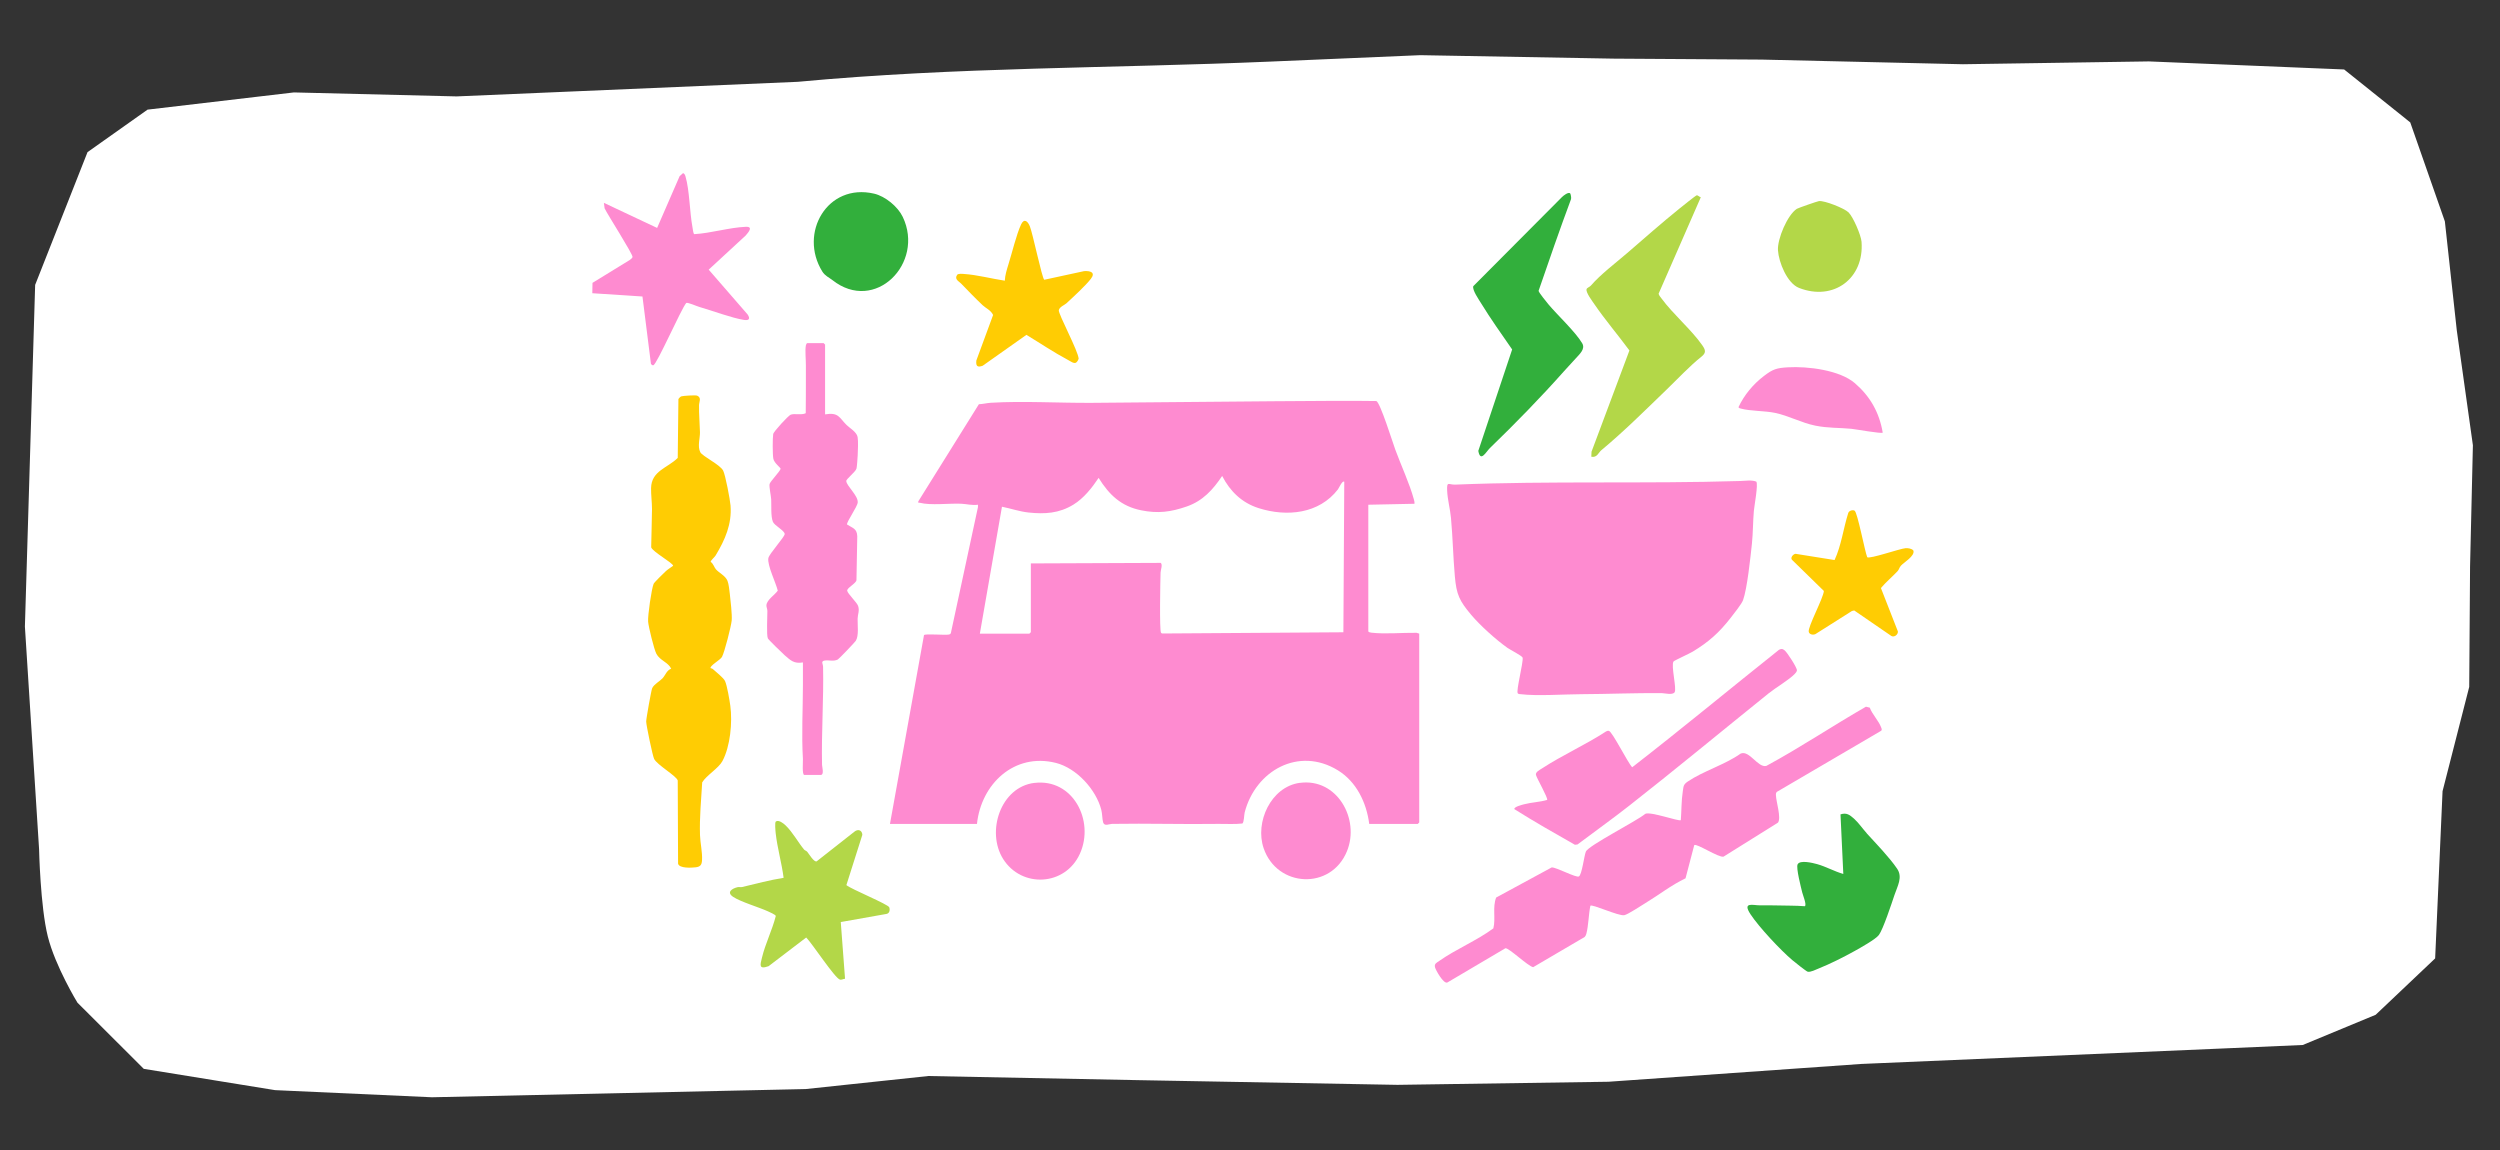 <svg width="650" height="299" viewBox="0 0 650 299" fill="none" xmlns="http://www.w3.org/2000/svg">
<rect x="0" y="0" width="650" height="299" fill="#333333" stroke="none"/>
<path d="M419.416 15.244L458.095 15.494L510.354 16.703L558.7 15.967L609.476 18.061L626.664 31.825L635.665 57.563L638.762 85.874L642.954 115.771L642.216 147.272L641.998 178.592L635.064 205.714L633.14 249.187L617.677 263.841L598.724 271.695L578.01 272.601L483.918 276.628L418.214 281.254L363.335 282.061L295.774 280.836L241.359 279.766L209.488 283.153L112.301 285.289L71.511 283.436L37.38 277.901L20.131 260.687C20.131 260.687 14.374 251.265 12.427 243.469C10.48 235.674 10.159 220.762 10.159 220.762L6.475 162.912L9.14 74.07L22.756 39.554L38.364 28.505L76.414 24.031L118.723 25.066L147.837 23.821L207.447 21.27C248.656 17.411 288.936 17.783 330.213 16.016L369.268 14.345L419.416 15.244Z" fill="white"/>
<g clip-path="url(#clip0_810_94)">
<path d="M408.23 50.26C408.38 50.36 408.59 51.5 408.46 51.8C405.52 59.69 402.77 67.66 400.03 75.62C400.05 76.02 402.22 78.69 402.66 79.21C405.01 82 409.62 86.28 411.37 89.25C412.25 90.74 410.7 92.06 409.64 93.24C408.64 94.36 407.62 95.42 406.65 96.51C400.65 103.27 394.04 110.05 387.38 116.49C386.38 117.46 384.92 120.35 384.36 117.23L393.16 90.86C390.42 86.89 387.58 82.93 385.06 78.81C384.47 77.84 382.76 75.42 383.05 74.41L406.13 51.22C406.53 50.83 407.72 49.89 408.24 50.25L408.23 50.26Z" fill="#32AF3C"/>
<path d="M485.33 216.65C487.76 219.31 491.24 222.9 493.25 225.86C494.75 228.07 493.36 230.34 492.57 232.68C491.83 234.87 489.63 241.59 488.5 243.11C487.67 244.22 483.61 246.48 482.17 247.28C479.4 248.82 475.85 250.61 472.92 251.78C472.16 252.08 470.71 252.84 469.99 252.64C469.6 252.53 466.54 250.09 465.99 249.62C462.99 247.08 457.36 241.09 455.14 237.72C452.92 234.35 455.83 235.42 457.67 235.39C460.4 235.34 462.98 235.46 465.62 235.47C466.85 235.47 468.05 235.54 469.26 235.62C469.8 235.25 468.75 232.75 468.58 232.04C468.26 230.72 466.93 225.62 467.38 224.73C467.99 223.52 471.35 224.37 472.45 224.67C474.77 225.32 476.94 226.57 479.26 227.23L478.53 211.74C480.09 211.23 480.89 211.83 482.03 212.84C483.27 213.95 484.29 215.48 485.35 216.64L485.33 216.65Z" fill="#32AF3C"/>
<path d="M216.42 72.82C215.54 72.13 214.5 71.73 213.79 70.58C207.62 60.6 215.11 47.52 227.27 50.35C230.18 51.03 233.45 53.73 234.72 56.4C240.46 68.44 227.5 81.58 216.42 72.82Z" fill="#32AF3C"/>
<path d="M184.75 173.73C184.75 173.73 185.16 173.78 185.37 173.98C186.21 174.78 188.12 176.2 188.52 177.1C189.06 178.31 189.68 182.03 189.88 183.49C190.46 187.77 189.89 194.07 187.81 197.92C186.81 199.76 183.65 201.61 182.57 203.42C182.31 208.01 181.85 212.51 182 217.13C182.07 219.17 182.64 221.57 182.53 223.62C182.47 224.82 182.13 225.35 180.89 225.5C179.83 225.62 176.62 225.83 176.3 224.56L176.21 202.92C175.86 201.72 170.86 198.9 170.07 197.31C169.68 196.54 168.02 188.57 168.01 187.6C168 186.88 169.33 179.43 169.57 178.92C170.07 177.88 171.52 177.15 172.26 176.36C173 175.57 173.31 174.29 174.51 173.86C173.72 172.17 171.58 171.75 170.65 169.97C170.06 168.84 168.62 163.02 168.51 161.61C168.39 160.12 169.39 153.12 169.94 151.8C170.11 151.39 172.6 148.98 173.13 148.49C173.66 148 174.41 147.56 175.01 147.11C175.01 146.37 169.75 143.53 169.31 142.31C169.35 138.99 169.5 135.68 169.52 132.35C169.52 130.69 169.25 128.56 169.28 126.9C169.37 122.39 173.56 121.7 176.21 119.06L176.39 103.74C176.59 103.48 176.87 103.13 177.19 103.04C177.69 102.9 180.86 102.69 181.26 102.87C182.47 103.41 181.77 104.48 181.75 105.35C181.71 107.72 181.94 110.07 181.99 112.39C182.02 113.93 181.3 116.05 182.07 117.56C182.64 118.67 187.19 120.76 188.02 122.36C188.6 123.46 189.83 129.98 189.94 131.44C190.31 136.25 188.53 140.33 186.06 144.42C185.78 144.89 184.72 145.76 184.78 146.09C185.49 146.57 185.67 147.48 186.13 148.01C186.98 148.99 188.57 149.65 189.14 151C189.48 151.81 189.64 153.47 189.75 154.41C189.93 155.96 190.38 159.86 190.24 161.34C190.1 162.82 188.38 169.58 187.71 170.81C187.29 171.58 184.37 173.18 184.77 173.74L184.75 173.73Z" fill="#FFCC03"/>
<path d="M271.5 72.74L281.88 70.49C283.52 70.38 284.91 70.84 283.63 72.49C282.24 74.29 279.03 77.23 277.26 78.87C276.81 79.29 275.46 79.79 275.29 80.65C275.11 81.59 280.4 91.36 280.45 93.3C279.72 95.13 278.89 94.22 277.58 93.53C273.98 91.62 270.37 89.18 266.87 87.06L255.49 95.1C254.06 95.61 253.71 95.14 253.85 93.73L258.21 81.89C257.6 80.63 256.31 80.13 255.49 79.36C253.58 77.56 251.7 75.61 249.88 73.72C249.32 73.14 248.06 72.61 248.86 71.46C249.12 71.09 250.18 71.2 250.62 71.23C254.05 71.45 257.83 72.47 261.25 72.98C261.31 71.56 261.76 70.14 262.18 68.78C263.11 65.83 264.28 60.9 265.49 58.34C266.28 56.68 267.23 57.51 267.76 58.84C268.54 60.79 270.92 72.3 271.5 72.73V72.74Z" fill="#FFCC03"/>
<path d="M482.2 132.79C482.95 133.22 484.86 143.39 485.48 144.88C486.17 145.39 493.89 142.66 495.44 142.53C496.06 142.48 497.09 142.62 497.48 143.14C497.95 144.55 494.99 146.23 494.23 147.09C493.82 147.55 493.73 148.12 493.38 148.49C491.98 149.99 490.37 151.31 489.04 152.89L493.45 164.17C493.53 164.98 492.52 165.79 491.75 165.35L482.1 158.72L481.5 158.86L472 164.87C471.4 165.14 470.47 165 470.28 164.3C469.95 163.07 474.07 155.55 474.21 153.65L465.98 145.61C465.35 145.07 466.23 144.03 466.85 143.99L476.99 145.61C478.77 141.75 479.26 137.44 480.54 133.4C480.72 132.78 481.68 132.49 482.19 132.77L482.2 132.79Z" fill="#FFCC03"/>
<path d="M442.21 51.28L431.24 76.35C431.28 76.75 431.75 77.27 432 77.61C435 81.7 439.77 85.71 442.59 89.77C443.45 91 443.66 91.72 442.36 92.75C439.41 95.07 436.12 98.6 433.36 101.25C427.8 106.62 422.21 112.19 416.32 117.08C415.6 117.68 415.24 119.06 413.74 118.75L413.8 117.44L423.65 91.12C420.68 87.09 417.36 83.21 414.53 79.08C414 78.3 412.24 75.99 412.51 75.17C412.63 74.81 413.32 74.61 413.62 74.26C416.22 71.27 419.96 68.47 422.98 65.87C427.52 61.96 432.02 57.97 436.62 54.26C437.21 53.79 440.87 50.83 441.15 50.78C441.43 50.73 441.87 51.22 442.2 51.29L442.21 51.28Z" fill="#B3D748"/>
<path d="M209.08 220.9C209.26 221.12 209.66 221.2 209.88 221.47C210.37 222.04 211.57 224.16 212.32 223.96L222.13 216.25C223.09 215.45 224.14 215.84 224.21 217.05L220.06 230.13C221.3 231.19 230.94 235.11 231.21 235.91C231.44 236.59 231.29 237.46 230.5 237.62L218.6 239.73L219.71 254.47C219.31 254.51 218.79 254.8 218.41 254.71C217.1 254.41 211.11 245.2 209.61 243.75L199.83 251.21C197.2 252.14 197.66 250.86 198.11 248.99C199.01 245.28 200.77 241.85 201.71 238.15C201.61 237.79 200.08 237.14 199.65 236.94C197.26 235.86 192.58 234.48 190.64 233.2C188.8 231.99 190.3 231.01 191.79 230.66C192.18 230.57 192.58 230.72 192.98 230.62C196.55 229.76 200.11 228.82 203.74 228.23C203.25 224.39 202.1 220.47 201.68 216.64C201.62 216.07 201.4 213.81 201.72 213.59C202.46 213.08 203.71 214.08 204.25 214.6C206.11 216.38 207.48 218.97 209.07 220.9H209.08Z" fill="#B3D748"/>
<path d="M472.94 52.28C474.38 52.11 479.56 54.16 480.63 55.23C481.84 56.45 483.86 61.12 484 62.86C484.73 72.4 476.73 78.37 467.75 74.86C464.65 73.65 462.47 68.18 462.27 65.07C462.09 62.16 464.7 55.91 467.18 54.29C467.49 54.09 472.53 52.33 472.94 52.28Z" fill="#B3D748"/>
<path d="M337.94 203.55C347.64 202.23 353.63 212.96 350.21 221.32C346.06 231.49 332.05 230.78 328.55 220.55C326.22 213.76 330.46 204.56 337.93 203.54L337.94 203.55Z" fill="#FE8BD0"/>
<path d="M268.95 203.56C278.96 202.35 284.62 213.37 280.8 221.91C276.98 230.45 265.58 230.95 260.8 223.31C256.37 216.24 260.14 204.62 268.95 203.55V203.56Z" fill="#FE8BD0"/>
<path d="M452.45 125.06C453.79 125.02 455.43 124.74 456.64 125.22C457.17 125.98 456.11 131.53 456 132.86C455.76 135.67 455.79 138.55 455.5 141.36C455.13 144.84 454.27 153.06 453.19 156.05C452.84 157.02 450.75 159.64 450 160.61C447 164.46 444.27 166.92 440.08 169.44C439.27 169.93 435.28 171.75 435.12 171.98C434.4 173.04 436.02 179.11 435.39 180C434.85 180.77 432.85 180.23 432.14 180.22C425.15 180.14 418.11 180.46 411.14 180.49C406.49 180.51 399.75 181.01 395.37 180.49C395.1 180.46 394.79 180.49 394.61 180.25C394.15 179.61 396.07 172.35 395.89 170.99C395.67 170.46 392.69 168.98 391.93 168.44C388.98 166.35 384.83 162.62 382.51 159.86C379.46 156.22 378.68 154.63 378.26 149.86C377.81 144.8 377.72 139.66 377.25 134.62C377.04 132.36 376.36 129.88 376.26 127.61C376.14 124.94 376.61 126.08 378.38 126C403.07 124.99 427.76 125.82 452.45 125.06Z" fill="#FE8BD0"/>
<path d="M440.5 219.74L438.24 228.36C434.51 230.14 431.26 232.72 427.73 234.85C426.65 235.5 423.25 237.77 422.31 237.95C420.86 238.23 413.97 235.01 413.5 235.49C413.03 237.7 413.02 240.7 412.44 242.81C412.35 243.12 412.23 243.39 412 243.62L398.62 251.47C397.21 251.16 392.34 246.44 391.41 246.54L376.31 255.45C375.31 255.89 373.26 252.18 373.1 251.49C372.87 250.55 373.54 250.31 374.22 249.83C378.55 246.78 383.96 244.56 388.27 241.38C388.93 238.8 388 235.93 389 233.36L403.44 225.53C404.61 225.46 409.76 228.26 410.5 227.88C411.3 227.47 411.87 222.53 412.32 221.43C412.96 219.83 425.66 213.42 427.75 211.61C429.05 210.89 436.59 213.65 437.01 213.24C437.2 210.88 437.15 208.18 437.51 205.87C437.73 204.47 437.61 204.02 438.83 203.19C442.75 200.52 448.58 198.78 452.57 195.93C454.84 194.95 457.08 199.73 459.26 199.13C468.1 194.35 476.44 188.74 485.15 183.74L486.14 183.99C486.76 185.7 488.47 187.43 489.07 189.06C489.19 189.38 489.37 189.64 489.14 189.98L462.01 205.87C461.69 206.14 461.73 206.49 461.75 206.85C461.8 208.45 463.17 212.64 462.28 213.88L448.12 222.73C446.9 223.06 441.06 219.19 440.52 219.73L440.5 219.74Z" fill="#FE8BD0"/>
<path d="M214.5 107.74C218.06 107.14 218.16 108.56 220.11 110.5C220.95 111.33 222.74 112.31 222.98 113.63C223.17 114.65 223.06 117.23 223 118.38C222.96 119.09 222.82 121.33 222.69 121.82C222.44 122.71 219.99 124.54 220.03 125.08C220.14 126.4 223.13 128.84 223.01 130.63C222.94 131.73 220.17 135.55 220.22 136.36C221.68 137.32 222.8 137.38 222.89 139.42L222.68 150.83C222.6 151.68 220.15 152.87 220.27 153.59C220.39 154.36 222.79 156.62 223.1 157.52C223.54 158.79 223 159.73 222.98 160.87C222.94 162.5 223.35 165.32 222.49 166.63C222.23 167.03 218.13 171.32 217.83 171.47C216.68 172.06 215.5 171.55 214.36 171.75C213.36 171.93 213.98 172.63 214 173.36C214.18 181.86 213.55 190.43 213.73 198.88C213.74 199.37 214.36 201.49 213.37 201.49H209.12C208.5 201.49 208.79 198.01 208.76 197.35C208.38 190.91 208.75 184.5 208.76 178.12C208.76 176.16 208.74 174.19 208.76 172.23C206.45 172.62 205.59 171.73 204.01 170.36C203.44 169.87 199.79 166.31 199.64 165.98C199.26 165.13 199.53 160.2 199.52 158.85C199.52 158.33 199.24 157.82 199.27 157.37C199.35 155.96 201.47 154.67 202.22 153.57C201.76 151.59 199.45 146.94 199.77 145.12C199.96 144.01 204.02 139.61 204.02 138.85C204.02 137.96 201.34 136.65 200.95 135.66C200.38 134.22 200.59 131.45 200.51 129.85C200.46 128.89 199.96 126.69 200.08 125.88C200.19 125.21 202.99 122.4 202.95 121.84C202.93 121.6 201.29 120.37 201.07 119.29C200.86 118.26 200.86 113.93 201.03 112.86C201.14 112.18 204.93 108.12 205.52 107.85C206.48 107.41 208.36 108 209.49 107.44C209.53 104.57 209.52 101.7 209.53 98.83C209.53 97.58 209.51 96.36 209.53 95.1C209.55 93.61 209.28 91.15 209.52 89.84C209.56 89.63 209.72 89.21 209.89 89.21H214.14C214.14 89.21 214.52 89.56 214.52 89.59V107.71L214.5 107.74Z" fill="#FE8BD0"/>
<path d="M402.25 207.99C402.57 207.55 399.57 202.39 399.35 201.49C399.16 200.73 400.38 200.15 400.92 199.79C406.27 196.3 412.21 193.67 417.57 190.18C417.8 190.05 418.05 189.96 418.32 190.03C419.22 190.26 423.22 198.31 424.37 199.49C437.26 189.49 449.8 179.09 462.56 168.93C463.26 168.62 463.43 168.66 464.01 169.1C464.64 169.58 467.3 173.67 467.2 174.31C467.14 174.68 466.86 174.98 466.61 175.24C465.18 176.75 461.7 178.78 459.87 180.25C447.79 189.98 435.81 199.9 423.6 209.48C419.2 212.93 414.63 216.19 410.15 219.56L409.48 219.64C404.19 216.64 398.88 213.62 393.73 210.37C393.6 209.78 395.73 209.25 396.23 209.12C398.18 208.6 400.28 208.56 402.23 207.99H402.25Z" fill="#FE8BD0"/>
<path d="M154 76.24L154.05 73.54L163.73 67.6C163.96 67.42 164.41 67.1 164.46 66.83C164.59 66.11 157.93 55.75 157.2 54.17L157.01 52.74L170.85 59.26L176.7 45.81L177.6 45C178.01 45.21 178.11 45.47 178.23 45.88C179.28 49.41 179.31 55.16 180.04 59.07C180.12 59.5 180.23 60.68 180.49 60.88C184.83 60.64 189.6 59.15 193.89 58.97C195.95 58.88 194.59 60.4 193.88 61.23L184.26 70.11L194.37 81.75C195.13 82.87 194.77 83.38 193.45 83.18C190.43 82.73 185.05 80.73 181.82 79.8C181.08 79.59 178.92 78.6 178.43 78.76C177.06 80.39 170.76 94.82 169.86 94.97C169.58 95.02 169.42 94.8 169.25 94.63L167.04 77.09L154.01 76.24H154Z" fill="#FE8BD0"/>
<path d="M489.5 112.49C489.15 112.81 482.48 111.6 481.37 111.49C478.15 111.18 475.27 111.34 471.95 110.66C468.33 109.92 465.07 108.09 461.51 107.35C458.83 106.79 455.03 106.9 452.63 106.23C452.36 106.15 452.17 106.16 452 105.87C453.49 102.69 455.83 99.88 458.63 97.75C460.93 95.99 461.9 95.67 464.88 95.5C470.02 95.2 478.31 96.22 482.26 99.62C486.21 103.02 488.63 107.23 489.51 112.5L489.5 112.49Z" fill="#FE8BD0"/>
<path d="M368.14 164.53C364.56 164.48 360.16 164.91 356.62 164.5C356.37 164.47 355.76 164.39 355.76 164.11V131.23L367.76 130.98C367.81 130.56 367.7 130.18 367.59 129.78C366.49 125.74 364.24 120.91 362.76 116.86C362.15 115.2 358.84 104.61 357.85 104.27C354.2 104.22 350.54 104.2 346.88 104.22C325.99 104.32 304.85 104.59 283.9 104.74C275.36 104.8 266.05 104.21 257.63 104.72C256.61 104.78 255.55 105.06 254.51 105.1L238.76 130.35C238.69 130.91 238.85 130.65 239.14 130.72C242.02 131.46 246.74 130.83 249.9 130.97C251.29 131.03 252.79 131.45 254.27 131.23V131.85L247.23 164.57C247.13 164.88 246.94 164.93 246.65 164.99C245.66 165.18 240.53 164.71 240.24 165.13L231.39 214.23H254.01C255.1 203.83 263.7 195.65 274.51 198.35C279.88 199.69 284.96 205.25 286.33 210.53C286.61 211.61 286.57 212.97 286.81 213.8C287.14 214.93 288.36 214.23 289.12 214.21C298.4 214.05 307.64 214.35 316.87 214.21C318.92 214.18 320.98 214.35 323.02 214.11C323.46 213.8 323.46 211.83 323.62 211.21C326.45 200.36 337.65 194.04 347.83 200.27C352.69 203.25 355.29 208.69 356 214.22H368.62C368.62 214.22 369 213.87 369 213.84V164.72C368.7 164.71 368.44 164.52 368.14 164.51V164.53ZM349.28 164.39L302.17 164.71C302.05 164.68 301.94 164.62 301.87 164.51C301.42 163.87 301.69 150.76 301.75 148.86C301.77 148.2 302.35 146.76 301.78 146.35L268.02 146.49V164.37C268.02 164.37 267.67 164.75 267.64 164.75H254.76L260.51 131.75C262.82 132.21 265.03 132.99 267.39 133.25C271.65 133.71 275.38 133.48 279.09 131.2C281.78 129.55 283.91 126.85 285.64 124.25C288.37 128.65 291.49 131.63 296.71 132.68C301.08 133.56 304.39 133.13 308.57 131.68C312.74 130.23 315.37 127.32 317.76 123.75C319.83 127.76 322.9 130.74 327.26 132.12C334.57 134.44 342.97 133.61 347.87 127.23C348.1 126.93 349 124.84 349.51 125.25L349.28 164.4V164.39Z" fill="#FE8BD0"/>
</g>
<defs>
<clipPath id="clip0_810_94">
<rect width="343.54" height="210.49" fill="white" transform="translate(154 45)"/>
</clipPath>
</defs>
</svg>
